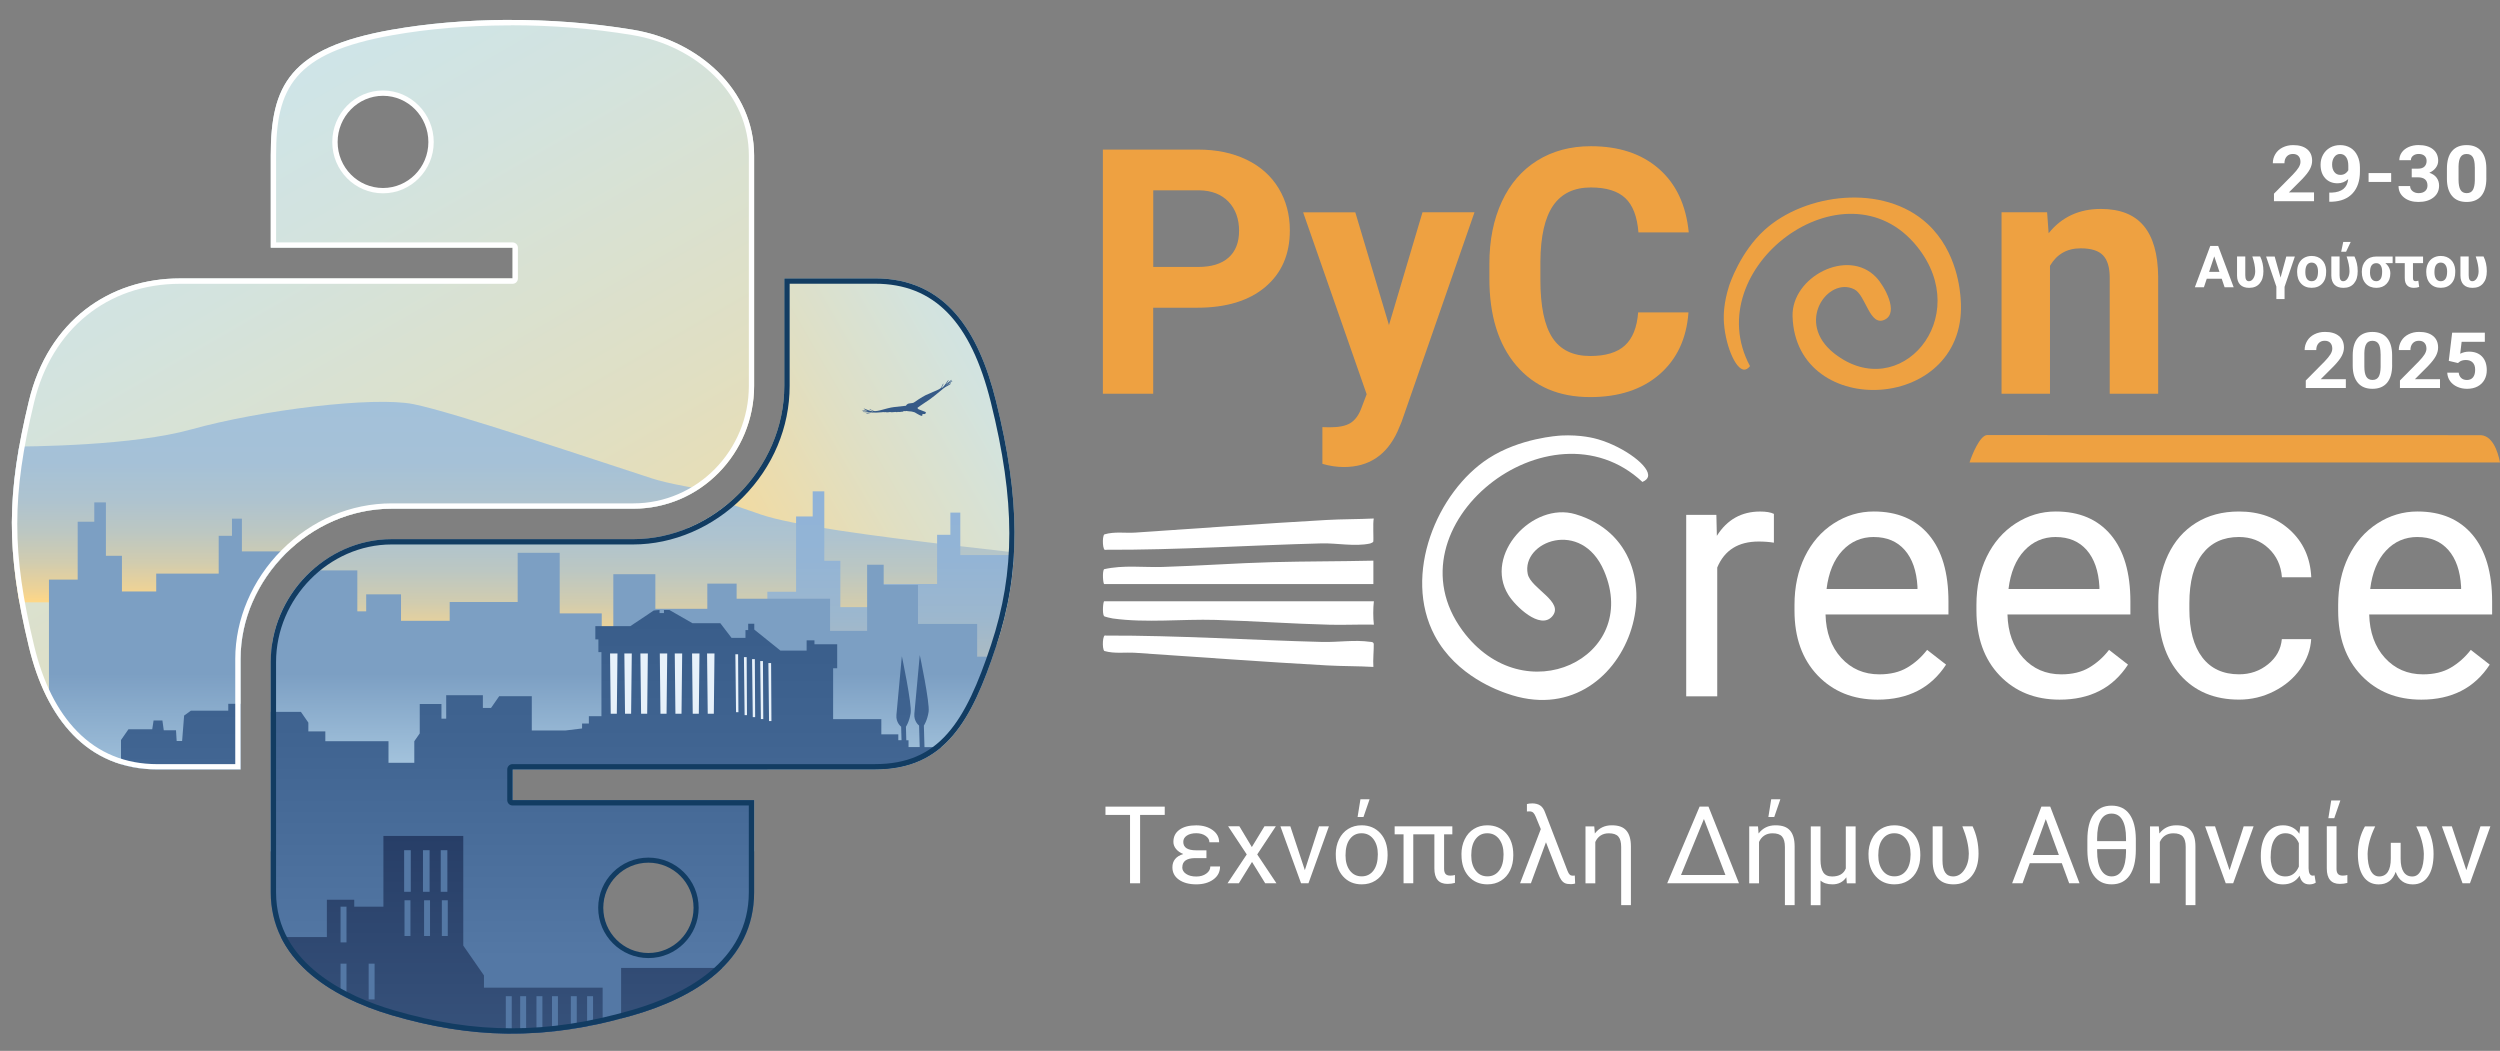 <?xml version="1.0" encoding="UTF-8"?>
<svg id="Layer_1" xmlns="http://www.w3.org/2000/svg" xmlns:xlink="http://www.w3.org/1999/xlink" version="1.1" viewBox="0 0 606.66 255">
  <rect x="0" y="0" width="606.66" height="255" fill="#808080" stroke="none"/>
  <!-- Generator: Adobe Illustrator 29.5.1, SVG Export Plug-In . SVG Version: 2.1.0 Build 141)  -->
  <defs>
    <style>
      .st0 {
        fill: none;
      }

      .st1 {
        fill: url(#linear-gradient3);
      }

      .st2 {
        fill: url(#linear-gradient8);
      }

      .st3 {
        fill: url(#linear-gradient4);
      }

      .st4 {
        fill: url(#linear-gradient);
      }

      .st5 {
        clip-path: url(#clippath-1);
      }

      .st6 {
        fill: #fff;
      }

      .st7 {
        fill: #eea141;
      }

      .st8 {
        fill: #365a87;
      }

      .st9 {
        fill: #e7f1fa;
      }

      .st10 {
        fill: #5478a5;
      }

      .st11 {
        fill: url(#linear-gradient1);
      }

      .st11, .st12, .st13, .st14, .st15, .st16 {
        fill-rule: evenodd;
      }

      .st12 {
        fill: url(#linear-gradient2);
      }

      .st13 {
        fill: url(#linear-gradient7);
      }

      .st14 {
        fill: url(#linear-gradient5);
      }

      .st15 {
        fill: url(#linear-gradient6);
      }

      .st16 {
        fill: url(#linear-gradient9);
      }

      .st17 {
        fill: #123c62;
      }

      .st18 {
        clip-path: url(#clippath);
      }
    </style>
    <clipPath id="clippath">
      <path class="st0" d="M123.08,4.83c-10.03.05-19.61.9-28.04,2.39-24.84,4.39-29.34,13.57-29.34,30.51v22.37h58.69v7.46H43.67c-17.06,0-31.99,10.25-36.66,29.75-5.39,22.35-5.63,36.3,0,59.65,4.17,17.37,14.13,29.75,31.19,29.75h20.18v-26.81c0-19.37,16.76-36.46,36.66-36.46h58.62c16.32,0,29.34-13.44,29.34-29.82v-55.88c0-15.91-13.42-27.85-29.34-30.51-10.08-1.68-20.54-2.44-30.58-2.39h0Z"/>
    </clipPath>
    <linearGradient id="linear-gradient" x1="187.07" y1="-28.34" x2="27.86" y2="-304.12" gradientTransform="translate(0 254)" gradientUnits="userSpaceOnUse">
      <stop offset="0" stop-color="#ffd786"/>
      <stop offset=".14" stop-color="#f3da9e"/>
      <stop offset=".4" stop-color="#e0dfc3"/>
      <stop offset=".63" stop-color="#d3e3de"/>
      <stop offset=".84" stop-color="#cbe5ef"/>
      <stop offset="1" stop-color="#c9e6f5"/>
    </linearGradient>
    <linearGradient id="linear-gradient1" x1="165.27" y1="-107.83" x2="165.27" y2="-156.48" gradientTransform="translate(0 254)" gradientUnits="userSpaceOnUse">
      <stop offset="0" stop-color="#ffd786"/>
      <stop offset=".07" stop-color="#ecd297"/>
      <stop offset=".2" stop-color="#d1ccaf"/>
      <stop offset=".35" stop-color="#bcc7c2"/>
      <stop offset=".51" stop-color="#aec3cf"/>
      <stop offset=".7" stop-color="#a5c1d7"/>
      <stop offset="1" stop-color="#a3c1da"/>
    </linearGradient>
    <linearGradient id="linear-gradient2" x1="123.4" y1="-39.83" x2="123.4" y2="-132.09" gradientTransform="translate(0 254)" gradientUnits="userSpaceOnUse">
      <stop offset="0" stop-color="#c9e6f5"/>
      <stop offset=".55" stop-color="#7c9fc3"/>
      <stop offset="1" stop-color="#7c9fc3"/>
    </linearGradient>
    <linearGradient id="linear-gradient3" x1="165.84" y1="39.51" x2="165.84" y2="-115.58" gradientTransform="translate(0 254)" gradientUnits="userSpaceOnUse">
      <stop offset="0" stop-color="#5478a5"/>
      <stop offset=".39" stop-color="#5478a5"/>
      <stop offset=".73" stop-color="#406491"/>
      <stop offset="1" stop-color="#365a87"/>
    </linearGradient>
    <clipPath id="clippath-1">
      <path class="st0" d="M190.32,67.56v26.06c0,20.2-17.13,37.21-36.66,37.21h-58.62c-16.06,0-29.34,13.74-29.34,29.82v55.88c0,15.91,13.83,25.26,29.34,29.82,18.58,5.46,36.39,6.45,58.62,0,14.78-4.28,29.34-12.89,29.34-29.82v-22.37h-58.62v-7.46h87.97c17.06,0,23.41-11.9,29.34-29.75,6.13-18.38,5.87-36.06,0-59.65-4.22-16.98-12.27-29.75-29.34-29.75h-22.03Z"/>
    </clipPath>
    <linearGradient id="linear-gradient4" x1="-517.45" y1="491.85" x2="-586.74" y2="371.82" gradientTransform="translate(648.06 648.85) rotate(90)" gradientUnits="userSpaceOnUse">
      <stop offset="0" stop-color="#ffd786"/>
      <stop offset=".14" stop-color="#f3da9e"/>
      <stop offset=".4" stop-color="#e0dfc3"/>
      <stop offset=".63" stop-color="#d3e3de"/>
      <stop offset=".84" stop-color="#cbe5ef"/>
      <stop offset="1" stop-color="#c9e6f5"/>
    </linearGradient>
    <linearGradient id="linear-gradient5" x1="191.72" y1="-97.66" x2="191.72" y2="-148.58" gradientTransform="translate(0 254)" gradientUnits="userSpaceOnUse">
      <stop offset="0" stop-color="#ffd786"/>
      <stop offset=".07" stop-color="#ecd297"/>
      <stop offset=".2" stop-color="#d1ccaf"/>
      <stop offset=".35" stop-color="#bcc7c2"/>
      <stop offset=".51" stop-color="#aec3cf"/>
      <stop offset=".7" stop-color="#a5c1d7"/>
      <stop offset="1" stop-color="#a3c1da"/>
    </linearGradient>
    <linearGradient id="linear-gradient6" x1="297.74" y1="-62.88" x2="297.74" y2="-134.77" gradientTransform="translate(0 254)" gradientUnits="userSpaceOnUse">
      <stop offset="0" stop-color="#ffd786"/>
      <stop offset=".11" stop-color="#e2cd9a"/>
      <stop offset=".26" stop-color="#c4c4b0"/>
      <stop offset=".42" stop-color="#adbcc2"/>
      <stop offset=".58" stop-color="#9cb7ce"/>
      <stop offset=".77" stop-color="#93b4d5"/>
      <stop offset="1" stop-color="#90b3d8"/>
    </linearGradient>
    <linearGradient id="linear-gradient7" x1="137.46" y1="-47.4" x2="137.46" y2="-125.67" gradientTransform="translate(0 254)" gradientUnits="userSpaceOnUse">
      <stop offset="0" stop-color="#c9e6f5"/>
      <stop offset=".55" stop-color="#7c9fc3"/>
      <stop offset="1" stop-color="#7c9fc3"/>
    </linearGradient>
    <linearGradient id="linear-gradient8" x1="165.5" y1="39.12" x2="165.5" y2="-115.97" gradientTransform="translate(0 254)" gradientUnits="userSpaceOnUse">
      <stop offset="0" stop-color="#5478a5"/>
      <stop offset=".39" stop-color="#5478a5"/>
      <stop offset=".73" stop-color="#406491"/>
      <stop offset="1" stop-color="#365a87"/>
    </linearGradient>
    <linearGradient id="linear-gradient9" x1="124.53" y1="44.82" x2="124.53" y2="-51.15" gradientTransform="translate(0 254)" gradientUnits="userSpaceOnUse">
      <stop offset="0" stop-color="#5478a5"/>
      <stop offset=".15" stop-color="#476793"/>
      <stop offset=".36" stop-color="#3a5780"/>
      <stop offset=".51" stop-color="#36517a"/>
      <stop offset="1" stop-color="#273e67"/>
    </linearGradient>
  </defs>
  <g>
    <g class="st18">
      <g>
        <g>
          <path class="st4" d="M8.44,210.44c-3.92,0-7.12-3.19-7.12-7.12V-19.08c0-3.93,3.2-7.12,7.12-7.12h203.07c3.93,0,7.12,3.19,7.12,7.12v222.4c0,3.93-3.19,7.12-7.12,7.12H8.44ZM92.94,22.6c-6.43,0-11.66,5.32-11.66,11.87s5.23,11.8,11.66,11.8,11.66-5.29,11.66-11.8-5.23-11.87-11.66-11.87Z"/>
          <path class="st6" d="M211.52-25.56c3.57,0,6.47,2.9,6.47,6.47v222.4c0,3.57-2.9,6.47-6.47,6.47H8.44c-3.57,0-6.47-2.9-6.47-6.47V-19.08c0-3.57,2.9-6.47,6.47-6.47h203.07M92.94,46.91c6.79,0,12.31-5.58,12.31-12.44s-5.52-12.51-12.31-12.51-12.31,5.61-12.31,12.51,5.52,12.44,12.31,12.44M211.52-26.85H8.44c-4.27,0-7.76,3.49-7.76,7.77v222.4c0,4.27,3.49,7.77,7.77,7.77h203.07c4.27,0,7.77-3.49,7.77-7.77V-19.08c0-4.28-3.5-7.77-7.77-7.77h0ZM92.94,45.62c-6.08,0-11.01-4.98-11.01-11.15s4.93-11.22,11.01-11.22,11.01,5.03,11.01,11.22-4.95,11.15-11.01,11.15h0Z"/>
        </g>
        <path class="st11" d="M158.16,116.08c-15.41-5.01-48.2-16.08-57.84-18.01s-36.84,1.39-54.02,6.16c-13.9,3.86-37.71,4.18-46.3,4.16v37.78h330.54c-11.08-.13-47.42-12.92-71.1-16.59-23.68-3.66-85.87-8.49-101.28-13.5h0Z"/>
        <polygon class="st12" points="234.93 177.21 234.93 158.48 223.06 158.48 223.06 149.11 208.7 149.11 208.7 137.94 200.39 137.94 200.39 132.18 196.36 132.18 196.36 151.09 187.37 151.09 187.37 141.91 164.7 141.91 164.7 137.58 157.59 137.58 157.59 144.79 144.97 144.79 144.97 134.88 134.78 134.88 134.78 153.74 131.96 153.74 131.96 146.1 121.76 146.1 121.76 128.76 111.57 128.76 111.57 142.84 95.06 142.84 95.06 148.21 83.26 148.21 83.26 140.65 74.8 140.65 74.8 145.51 72.66 145.51 72.66 133.8 58.7 133.8 58.7 125.87 56.29 125.87 56.29 130.02 53.07 130.02 53.07 139.2 37.91 139.2 37.91 143.53 29.59 143.53 29.59 134.88 25.7 134.88 25.7 121.91 22.88 121.91 22.88 126.6 18.85 126.6 18.85 140.65 11.88 140.65 11.88 214.17 234.93 214.17 234.93 177.21"/>
        <g>
          <path class="st1" d="M219.01,176.76s-1.32-.95-1.15-2.85c.16-1.9,1.32-14.25,1.32-14.25,0,0,2.47,11.64,2.14,13.78s-1.15,3.33-1.15,3.33l.09,3.28h.54v1.66h2.71l-.15-5.23s-1.32-.95-1.15-2.85c.16-1.9,1.32-14.25,1.32-14.25,0,0,2.47,11.64,2.14,13.78s-1.15,3.33-1.15,3.33l.15,5.23h9.24v1.42l6.1.48.25-.83s9.97.59,11.45.83,4.86,2.49,4.86,2.49l7.17.95,9.56,1.07.33,19.71s4.12,1.9,5.11,4.04,5.93,9.5,5.93,10.93,1.48,4.51,1.48,4.51l7.09,3.33,9.07,57.72H29.36v-108.79l1.81-2.61h5.77l.33-2.14h2.14l.33,2.38h2.97l.16,2.61h1.32l.49-6.18,1.65-1.19h9.06v-1.66h6.59v2.38h11.37l1.81,2.61v2.14h4.12v2.38h15.33v5.23h6.26v-5.23l1.32-1.9v-7.13h5.27v3.56h1.15v-5.7h8.9v3.09h1.98l1.98-2.85h7.91v8.31h8.24l3.96-.48v-1.19h1.65v-1.78h3.05v-15.56h-.74v-3.09h-.74v-3.21h8.49l5.69-3.8,1.4-.12v.74h1.07v-.74h1.32l5.6,3.21h6.76l2.72,3.56h3.38v-1.9h.66v-1.54h1.48v1.42l6.35,5.11h6.35v-2.49h1.9v.95h5.52v5.82h-.99v12.35h11.7v3.68h4.12v1.43h.78l-.09-3.28h0Z"/>
          <path class="st9" d="M186.78,161.29h.66l.08,14.07h-.58l-.16-14.07h0ZM171.89,158.98h1.81l-.16,14.61h-1.48l-.16-14.61h0ZM168.25,158.98h1.81l-.16,14.61h-1.48l-.16-14.61h0ZM164.05,158.98h1.81l-.16,14.61h-1.48l-.16-14.61h0ZM160.42,158.98h1.81l-.16,14.61h-1.48l-.16-14.61h0ZM155.72,158.98h1.81l-.16,14.61h-1.48l-.17-14.61ZM151.83,158.98h1.81l-.16,14.61h-1.48l-.16-14.61h0ZM148.35,158.98h1.81l-.16,14.61h-1.48l-.16-14.61h0ZM178.77,159.15h.66l.08,14.07h-.58l-.16-14.07ZM180.85,159.87h.66l.08,14.07h-.58l-.16-14.07ZM182.83,160.34h.66l.08,14.07h-.58l-.17-14.07h0ZM184.8,160.82h.66l.08,14.07h-.58l-.16-14.07h0Z"/>
        </g>
        <path class="st6" d="M123.95,6.13c10.09,0,20.02.8,29.5,2.38,7.71,1.28,14.79,4.81,19.95,9.93,5.44,5.4,8.32,12.08,8.32,19.3v55.88c0,15.73-12.58,28.53-28.05,28.53h-58.62c-9.93,0-19.41,4.03-26.71,11.35-7.15,7.16-11.25,16.79-11.25,26.41v25.52h-18.88c-7.77,0-14.33-2.68-19.5-7.97-4.79-4.9-8.3-11.89-10.43-20.79-5.45-22.62-5.45-36.42,0-59.04,4.25-17.74,17.82-28.76,35.4-28.76h80.71c.71,0,1.29-.58,1.29-1.29v-7.46c0-.71-.58-1.29-1.29-1.29h-57.39v-21.07c0-16.42,4.23-24.98,28.28-29.23,8.52-1.51,18.15-2.33,27.83-2.37h.86M123.95,4.83h-.87c-10.03.05-19.61.9-28.04,2.39-24.84,4.39-29.34,13.57-29.34,30.51v22.37h58.69v7.46H43.67c-17.06,0-31.99,10.25-36.66,29.75-5.39,22.35-5.63,36.3,0,59.65,4.17,17.37,14.13,29.75,31.19,29.75h20.18v-26.81c0-19.37,16.76-36.46,36.66-36.46h58.62c16.32,0,29.34-13.44,29.34-29.82v-55.88c0-15.91-13.42-27.85-29.34-30.51-9.79-1.63-19.94-2.4-29.71-2.4h0Z"/>
      </g>
    </g>
    <g class="st5">
      <g>
        <rect class="st3" x="166.76" y="41.08" width="95.16" height="113.52" rx="6.75" ry="6.75"/>
        <path class="st14" d="M184.61,124.84c-15.41-5.25-48.2-16.82-57.84-18.84-9.65-2.02-36.84,1.45-54.02,6.45-13.9,4.04-37.71,4.37-46.3,4.35v39.54h330.54c-11.08-.14-47.42-13.53-71.1-17.36s-85.87-8.89-101.28-14.13h0Z"/>
        <polygon class="st15" points="409.26 191.11 409.26 166.77 397.39 166.77 397.39 154.59 383.03 154.59 383.03 140.07 374.72 140.07 374.72 132.58 370.69 132.58 370.69 157.17 361.7 157.17 361.7 145.23 339.03 145.23 339.03 139.61 331.91 139.61 331.91 148.97 319.3 148.97 319.3 136.09 309.11 136.09 309.11 160.61 306.29 160.61 306.29 150.68 296.09 150.68 296.09 128.13 285.89 128.13 285.89 146.43 269.39 146.43 269.39 153.42 257.58 153.42 257.58 143.59 249.13 143.59 249.13 149.91 246.99 149.91 246.99 134.69 233.03 134.69 233.03 124.39 230.62 124.39 230.62 129.77 227.4 129.77 227.4 141.71 212.24 141.71 212.24 147.33 203.92 147.33 203.92 136.09 200.03 136.09 200.03 119.23 197.21 119.23 197.21 125.32 193.18 125.32 193.18 143.59 186.21 143.59 186.21 191.12 409.26 191.12 409.26 191.11"/>
        <polygon class="st13" points="248.99 175.24 248.99 159.35 237.12 159.35 237.12 151.4 222.76 151.4 222.76 141.93 214.44 141.93 214.44 137.04 210.42 137.04 210.42 153.09 201.43 153.09 201.43 145.29 178.75 145.29 178.75 141.62 171.64 141.62 171.64 147.74 159.03 147.74 159.03 139.33 148.83 139.33 148.83 155.33 146.02 155.33 146.02 148.85 135.82 148.85 135.82 134.14 125.62 134.14 125.62 146.08 109.12 146.08 109.12 150.64 97.31 150.64 97.31 144.22 88.86 144.22 88.86 148.35 86.71 148.35 86.71 138.41 72.76 138.41 72.76 131.69 70.34 131.69 70.34 135.21 67.12 135.21 67.12 143 51.96 143 51.96 146.67 43.64 146.67 43.64 139.33 39.75 139.33 39.75 128.33 36.94 128.33 36.94 132.3 32.91 132.3 32.91 144.22 25.93 144.22 25.93 206.6 248.99 206.6 248.99 175.24"/>
        <path class="st2" d="M292.91,230.23l-7.09-3.33s-1.48-3.09-1.48-4.51-4.94-8.79-5.93-10.93-5.11-4.04-5.11-4.04l-.33-19.71-9.56-1.07-7.17-.95s-3.38-2.26-4.86-2.49c-1.48-.24-11.45-.83-11.45-.83l-.25.83-6.1-.48v-1.42h-9.24l-.15-5.23s.82-1.19,1.15-3.33c.33-2.14-2.14-13.78-2.14-13.78,0,0-1.15,12.35-1.32,14.25-.16,1.9,1.15,2.85,1.15,2.85l.15,5.23h-2.71v-1.66h-.54l-.09-3.28s.82-1.19,1.15-3.33c.33-2.14-2.14-13.78-2.14-13.78,0,0-1.15,12.35-1.32,14.25-.16,1.9,1.15,2.85,1.15,2.85l.09,3.28h-.78v-1.43h-4.12v-3.68h-11.7v-12.35h.99v-5.82h-5.52v-.95h-1.9v2.49h-6.35l-6.35-5.11v-1.42h-1.48v1.54h-.66v1.9h-3.38l-2.72-3.56h-6.76l-5.6-3.21h-1.32v.74h-1.07v-.74l-1.4.12-5.69,3.8h-8.49v3.21h.74v3.09h.74v15.56h-3.05v1.78h-1.65v1.19l-3.96.48h-8.24v-8.31h-7.91l-1.98,2.85h-1.98v-3.09h-8.9v5.7h-1.15v-3.56h-5.27v7.13l-1.32,1.9v5.23h-6.26v-5.23h-15.33v-2.38h-4.12v-2.14l-1.81-2.61h-11.37v-2.38h-6.59v1.66h-9.06l-1.65,1.19-.49,6.18h-1.32l-.16-2.61h-2.97l-.33-2.38h-2.14l-.33,2.14h-5.77l-1.81,2.61v108.79h272.94l-9.07-57.72h.01ZM157.35,231.45c-6.08,0-11.01-4.98-11.01-11.15s4.93-11.22,11.01-11.22,11.01,5.03,11.01,11.22-4.95,11.15-11.01,11.15Z"/>
        <path class="st9" d="M186.46,160.9h.66l.08,14.07h-.58l-.16-14.07ZM171.57,158.58h1.81l-.16,14.61h-1.48l-.16-14.61h0ZM167.93,158.58h1.81l-.16,14.61h-1.48l-.16-14.61h0ZM163.73,158.58h1.81l-.16,14.61h-1.48l-.16-14.61h0ZM160.1,158.58h1.81l-.16,14.61h-1.48l-.16-14.61h0ZM155.4,158.58h1.81l-.16,14.61h-1.48l-.17-14.61ZM151.5,158.58h1.81l-.16,14.61h-1.48l-.16-14.61h0ZM148.03,158.58h1.81l-.16,14.61h-1.48l-.16-14.61h0ZM178.45,158.76h.66l.08,14.07h-.58l-.16-14.07h0ZM180.53,159.47h.66l.08,14.07h-.58l-.16-14.07ZM182.51,159.95h.66l.08,14.07h-.58l-.17-14.07h0ZM184.48,160.42h.66l.08,14.07h-.58l-.16-14.07h0Z"/>
        <g>
          <polygon class="st16" points="7.2 298.82 7.2 217.57 12.4 217.57 12.94 210.33 14.73 210.33 14.73 206.71 21.55 206.71 21.55 217.83 32.31 217.83 32.31 227.39 79.32 227.39 79.32 218.34 85.96 218.34 85.96 220.02 93.04 220.02 93.04 202.85 112.42 202.85 112.42 229.46 117.44 236.7 117.44 239.67 146.24 239.67 146.24 247.55 150.72 247.55 150.72 234.89 184.99 234.89 184.99 243.42 195.4 243.42 195.4 236.96 197.55 233.85 219.8 233.85 219.8 240.57 224.82 240.57 224.82 237.47 230.38 237.47 241.86 237.47 241.86 298.82 7.2 298.82"/>
          <path class="st10" d="M82.64,220.02h1.44v8.66h-1.44v-8.66ZM17.33,207.62h1.44v11.37h-1.44v-11.37ZM17.33,221.19h1.44v11.37h-1.44v-11.37h0ZM22.27,221.19h1.44v11.37h-1.44v-11.37h0ZM27.2,221.19h1.44v11.37h-1.44v-11.37h0ZM67.93,233.85h1.44v8.66h-1.44v-8.66ZM61.29,233.85h1.44v8.66h-1.44v-8.66ZM54.2,233.85h1.44v8.66h-1.44v-8.66ZM98.07,206.32h1.61v10.08h-1.61v-10.08ZM102.64,206.32h1.61v10.08h-1.61v-10.08ZM106.95,206.32h1.61v10.08h-1.61v-10.08ZM98.16,218.47h1.44v8.66h-1.44v-8.66ZM102.91,218.47h1.44v8.66h-1.44v-8.66ZM107.22,218.47h1.44v8.66h-1.44v-8.66ZM122.74,241.74h1.44v8.66h-1.44v-8.66ZM126.23,241.74h1.44v8.66h-1.44v-8.66ZM130.18,241.74h1.44v8.66h-1.44v-8.66ZM133.95,241.74h1.44v8.66h-1.44v-8.66ZM138.52,241.74h1.44v8.66h-1.44v-8.66ZM142.47,241.74h1.44v8.66h-1.44v-8.66ZM200.96,237.34h1.44v8.66h-1.44v-8.66ZM204.46,237.34h1.44v8.66h-1.44v-8.66ZM207.96,237.34h1.44v8.66h-1.44v-8.66ZM211.45,237.34h1.44v8.66h-1.44v-8.66ZM214.95,237.34h1.44v8.66h-1.44v-8.66ZM217.64,237.34h1.44v8.66h-1.44v-8.66ZM82.64,233.85h1.44v8.66h-1.44v-8.66ZM89.46,233.85h1.44v8.66h-1.44v-8.66Z"/>
        </g>
        <path class="st8" d="M223.8,100.45c.11.1.1.56-.29.44-.39-.12-1.55-.83-1.55-.83,0,0-.86-.27-1.15-.23-.15.02-.87-.11-.87-.11,0,0-.28.14-.6,0-.26.28-.48.19-.48.19,0,0-.69.13-.97.04-.21.14-.63.01-.63.01,0,0-.47.09-.58.05-.2.09-.69-.03-.69-.03,0,0-.88.16-1.02.03-.17.05-.65-.01-.65-.01,0,0-.57.08-.79.07-.22,0-.57.04-.82.05-.24.02-.53,0-.68-.02-.15-.03-.24.02-.49.06-.26.04-1.65.36-1.31.15s1.96-.23,1.26-.33c-.72.05-1.11.08-1.48.05s-.88-.06-.59-.14c.29-.08,1.6.13,1.1,0-.5-.12-1.67-.39-1.31-.39s1.66.35,1.22.17-1.09-.6-.75-.52.72.32,1.23.47c.52.14,1.22.33.9.15-.35-.14-1.01-.58-.79-.54.21.04.75.57,1.42.53s1.33-.24,1.67-.33c.34-.09,2.01-.57,2.8-.64l2.94-.33s.2-.49.8-.56c.61-.08.98-.1,1.16-.25.18-.15,1.88-1.29,2.8-1.75.92-.45,2.87-1.2,3.29-1.46.2-.13.29-.17.37-.25s.13-.18.26-.44l.34-.67s.1.06,0,.26c-.09.2-.42.85-.42.85,0,0,.43-.15,1-1.02.56-.87.72-1.04.74-.93.02.1-.67,1.14-.67,1.14,0,0,1.47-1.47,1.46-1.15-.45.41-.72.71-.72.71,0,0,.83-.63.86-.46-.33.31-1.85,1.27-1.85,1.27,0,0,1.48-.88,1.48-.68s-1.32.78-1.7,1.1c-.38.32-1.27,1.04-2.22,1.82-.96.77-1.43,1.09-2.31,1.66-.89.56-1.89,1.32-1.89,1.32,0,0,.08.27.31.36.22.09,1.14.46,1.42.55.29.08.37.24.31.31s-.08.28-.35.29-.53-.03-.53-.03h0Z"/>
        <path class="st17" d="M212.35,68.85c14.29,0,23.22,9.14,28.09,28.77,5.97,24,5.98,41.07.03,58.93-6.22,18.72-12.54,28.87-28.12,28.87h-87.97c-.71,0-1.29.58-1.29,1.29v7.46c0,.71.58,1.29,1.29,1.29h57.33v21.07c0,16.82-15.45,24.83-28.41,28.58-10.26,2.98-19.79,4.42-29.13,4.42s-18.5-1.41-28.76-4.42c-10.61-3.12-28.42-10.99-28.42-28.58v-55.88c0-15.46,12.85-28.53,28.05-28.53h58.62c9.69,0,19.38-4.16,26.58-11.41,7.34-7.4,11.38-17.02,11.38-27.09v-24.77h20.73M212.35,67.56h-22.03v26.06c0,20.2-17.13,37.21-36.66,37.21h-58.62c-16.06,0-29.34,13.74-29.34,29.82v55.88c0,15.91,13.83,25.26,29.34,29.82,9.67,2.84,19.14,4.47,29.13,4.47,9.2,0,18.84-1.38,29.5-4.47,14.78-4.28,29.34-12.89,29.34-29.82v-22.37h-58.62v-7.46h87.97c17.06,0,23.41-11.9,29.34-29.75,6.13-18.38,5.87-36.06,0-59.65-4.22-16.98-12.27-29.75-29.34-29.75h-.01Z"/>
        <path class="st17" d="M157.35,209.34c6.04,0,10.96,4.92,10.96,10.96s-4.92,10.96-10.96,10.96-10.96-4.92-10.96-10.96,4.92-10.96,10.96-10.96M157.35,208.11c-6.73,0-12.19,5.46-12.19,12.19s5.46,12.19,12.19,12.19,12.19-5.46,12.19-12.19-5.46-12.19-12.19-12.19h0Z"/>
      </g>
    </g>
  </g>
  <g>
    <g>
      <path class="st7" d="M279.84,74.67v20.88h-12.21v-59.25h23.11c4.45,0,8.36.81,11.74,2.44,3.38,1.63,5.97,3.94,7.79,6.94s2.73,6.41,2.73,10.23c0,5.81-1.99,10.38-5.96,13.73s-9.48,5.03-16.5,5.03c0,0-10.7,0-10.7,0ZM279.84,64.78h10.91c3.23,0,5.69-.76,7.39-2.28s2.54-3.69,2.54-6.51-.85-5.25-2.56-7.04-4.07-2.71-7.08-2.77h-11.19v18.6h-.01Z"/>
      <path class="st7" d="M337.05,78.9l8.14-27.39h12.62l-17.7,50.87-.98,2.32c-2.63,5.75-6.97,8.63-13.02,8.63-1.71,0-3.45-.26-5.21-.77v-8.91l1.79.04c2.22,0,3.89-.34,4.99-1.02,1.1-.68,1.96-1.8,2.58-3.38l1.38-3.62-15.42-44.15h12.66l8.18,27.39h0Z"/>
      <path class="st7" d="M409.73,75.81c-.46,6.38-2.82,11.39-7.06,15.06-4.25,3.66-9.84,5.49-16.79,5.49-7.6,0-13.57-2.56-17.93-7.67-4.35-5.11-6.53-12.13-6.53-21.06v-3.62c0-5.7,1-10.72,3.01-15.06s4.88-7.67,8.61-9.99c3.73-2.32,8.06-3.48,13-3.48,6.84,0,12.34,1.83,16.52,5.49s6.59,8.8,7.24,15.42h-12.21c-.3-3.83-1.36-6.6-3.19-8.32-1.83-1.72-4.62-2.58-8.36-2.58-4.07,0-7.11,1.46-9.13,4.37-2.02,2.92-3.06,7.44-3.11,13.57v4.48c0,6.4.97,11.08,2.91,14.04s5,4.44,9.18,4.44c3.77,0,6.58-.86,8.44-2.58,1.86-1.72,2.92-4.39,3.19-8,0,0,12.21,0,12.21,0Z"/>
    </g>
    <g>
      <path class="st6" d="M430.46,131.69c-1.14-.19-2.38-.28-3.7-.28-4.94,0-8.29,2.1-10.05,6.31v31.25h-7.53v-44.03h7.32l.12,5.09c2.47-3.93,5.97-5.9,10.5-5.9,1.46,0,2.58.19,3.34.57v7h0Z"/>
      <path class="st6" d="M455.65,169.78c-5.97,0-10.82-1.96-14.57-5.88-3.74-3.92-5.62-9.16-5.62-15.73v-1.38c0-4.37.83-8.27,2.5-11.7s4-6.12,7-8.06,6.25-2.91,9.75-2.91c5.72,0,10.17,1.89,13.35,5.66,3.17,3.77,4.76,9.17,4.76,16.2v3.13h-29.83c.11,4.34,1.38,7.85,3.8,10.52,2.43,2.67,5.51,4.01,9.26,4.01,2.66,0,4.91-.54,6.75-1.63,1.84-1.08,3.46-2.52,4.84-4.31l4.6,3.58c-3.69,5.67-9.22,8.5-16.6,8.5h0ZM454.72,130.31c-3.04,0-5.59,1.11-7.65,3.32s-3.34,5.31-3.83,9.3h22.06v-.57c-.22-3.83-1.25-6.79-3.09-8.89-1.85-2.1-4.34-3.15-7.49-3.15h0Z"/>
      <path class="st6" d="M499.8,169.78c-5.97,0-10.82-1.96-14.57-5.88-3.74-3.92-5.62-9.16-5.62-15.73v-1.38c0-4.37.83-8.27,2.5-11.7s4-6.12,7-8.06,6.25-2.91,9.75-2.91c5.72,0,10.17,1.89,13.35,5.66,3.17,3.77,4.76,9.17,4.76,16.2v3.13h-29.83c.11,4.34,1.38,7.85,3.8,10.52,2.43,2.67,5.51,4.01,9.26,4.01,2.66,0,4.91-.54,6.75-1.63,1.84-1.08,3.46-2.52,4.84-4.31l4.6,3.58c-3.69,5.67-9.22,8.5-16.6,8.5h.01ZM498.87,130.31c-3.04,0-5.59,1.11-7.65,3.32s-3.34,5.31-3.83,9.3h22.06v-.57c-.22-3.83-1.25-6.79-3.09-8.89-1.85-2.1-4.34-3.15-7.49-3.15h0Z"/>
      <path class="st6" d="M543.34,163.63c2.69,0,5.03-.81,7.04-2.44,2.01-1.63,3.12-3.66,3.34-6.1h7.12c-.14,2.52-1,4.92-2.6,7.2s-3.74,4.1-6.41,5.45c-2.67,1.36-5.5,2.03-8.48,2.03-6,0-10.76-2-14.3-6s-5.31-9.47-5.31-16.42v-1.26c0-4.29.79-8.1,2.36-11.43s3.83-5.93,6.78-7.77c2.94-1.84,6.42-2.77,10.44-2.77,4.94,0,9.04,1.48,12.31,4.44s5.01,6.8,5.23,11.52h-7.12c-.22-2.85-1.3-5.19-3.24-7.02s-4.33-2.75-7.18-2.75c-3.82,0-6.79,1.38-8.89,4.13-2.1,2.75-3.15,6.73-3.15,11.94v1.42c0,5.07,1.04,8.98,3.13,11.72s5.07,4.11,8.95,4.11h-.02Z"/>
      <path class="st6" d="M587.58,169.78c-5.97,0-10.82-1.96-14.57-5.88-3.74-3.92-5.62-9.16-5.62-15.73v-1.38c0-4.37.83-8.27,2.5-11.7s4-6.12,7-8.06,6.25-2.91,9.75-2.91c5.72,0,10.17,1.89,13.35,5.66,3.17,3.77,4.76,9.17,4.76,16.2v3.13h-29.83c.11,4.34,1.38,7.85,3.8,10.52,2.43,2.67,5.51,4.01,9.26,4.01,2.66,0,4.91-.54,6.75-1.63,1.84-1.08,3.46-2.52,4.84-4.31l4.6,3.58c-3.69,5.67-9.22,8.5-16.6,8.5h.01ZM586.64,130.31c-3.04,0-5.59,1.11-7.65,3.32s-3.34,5.31-3.83,9.3h22.06v-.57c-.22-3.83-1.25-6.79-3.09-8.89-1.85-2.1-4.34-3.15-7.49-3.15h0Z"/>
    </g>
    <path class="st6" d="M333.27,161.82c-.13-1.59.13-4.2.09-5.51-.02-.58-.7-.54-.88-.56-3.78-.54-7.77.12-11.58.03-17.51-.45-35.04-1.6-52.59-1.55-.76-.49-.92,3.2-.33,3.74,2.51.72,5.02.27,7.53.44,15.49,1.04,31,2.2,46.49,3.06,3.75.21,7.51.15,11.27.37v-.02Z"/>
    <path class="st6" d="M333.39,145.9h-65.43c-.27,0-.52,2.9-.06,3.6.1.16,1.81.54,2.13.58,8.16,1.13,16.75.11,24.96.35,9.24.27,18.51.94,27.74,1.17,3.55.09,7.11-.1,10.66-.02-.2-1.69-.2-3.97,0-5.68h0Z"/>
    <path class="st6" d="M333.27,136.05c-8.14.19-16.27.15-24.41.36-8.91.24-17.86.9-26.77,1.17-4.73.14-9.47-.52-14.19.55-.46.7-.21,3.6.06,3.6h65.31v-5.68h0Z"/>
    <path class="st6" d="M333.39,125.82c-3.83.19-7.67.14-11.51.36-15.44.87-30.92,2.03-46.37,3.06-2.51.17-5.02-.31-7.53.44-.58.53-.42,4.22.33,3.73,17.46.07,34.91-1.1,52.34-1.55,3.82-.1,8.07.83,11.82.03.14-.03.74-.3.77-.43.13-.49-.14-4.64.13-5.64h.02Z"/>
    <path class="st7" d="M418.29,77.37c.16,5.88,2.78,12.4,5.02,12.33.36-.01.82-.19,1.35-.86-12.76-23.8,23.17-50.63,40.55-29.01,13.92,17.31-4.21,38.34-20.06,25.97-9.69-7.56-1.53-18.77,4.81-15.6,2.84,1.42,3.74,9.22,7.44,7.35,3.45-1.74-.12-8.16-2.09-10.23-6.9-7.29-20.61-.12-20.32,9.45.75,25.56,43.15,23.34,40.78-4.43-.12-1.44-.72-11.24-7.99-17.98-10.8-10.01-29.84-7.38-39.54,1.4-5.95,5.38-8.53,13.21-8.67,13.66-1.33,4.18-1.29,7.19-1.27,7.95h0Z"/>
    <path class="st6" d="M378.72,105.7c-.54.03-9.88.58-17.52,5.54-12.47,8.09-20.9,28.23-13.05,43,5.28,9.95,15.87,13.45,17.41,14.01,29.8,10.7,44.58-35.2,16.74-43.47-10.43-3.1-22.28,9.86-16.29,19.56,1.7,2.76,7.7,8.55,10.62,5.27,3.13-3.53-5.16-6.78-5.9-10.31-1.64-7.88,13.05-13.57,18.52-.74,8.96,21.01-19.4,34.78-34.35,14.46-18.67-25.38,21.24-57,43.65-36.07.89-.38,1.23-.84,1.34-1.23.73-2.44-5.67-7.22-12.07-9.11-.83-.24-4.12-1.17-9.1-.92h0Z"/>
    <path class="st7" d="M606.66,112.23c-.52-2.71-1.88-6.85-5.11-6.63l-119.43-.02c-1.7.21-3.53,4.63-4.19,6.65h128.73Z"/>
    <path class="st7" d="M496.76,51.51l.37,5.09c3.15-3.93,7.37-5.9,12.66-5.9,4.67,0,8.14,1.37,10.42,4.11s3.44,6.84,3.5,12.29v28.44h-11.76v-28.16c0-2.5-.54-4.31-1.63-5.43-1.08-1.13-2.89-1.69-5.41-1.69-3.31,0-5.79,1.41-7.45,4.23v31.05h-11.76v-44.03h11.07,0Z"/>
  </g>
  <g>
    <path class="st6" d="M282.64,197.75h-5.98v16.59h-2.44v-16.59h-5.96v-2.01h14.38v2.01Z"/>
    <path class="st6" d="M286.89,210.46c0,.66.31,1.19.94,1.61s1.44.63,2.45.63,1.77-.23,2.43-.7.99-1.05.99-1.74h2.36c0,1.32-.54,2.37-1.63,3.16-1.09.79-2.47,1.18-4.16,1.18s-3.13-.38-4.19-1.13-1.58-1.76-1.58-3.01c0-1.58.87-2.66,2.62-3.22-.75-.31-1.33-.72-1.75-1.24s-.63-1.09-.63-1.71c0-1.26.49-2.24,1.48-2.95.98-.71,2.33-1.06,4.06-1.06,1.58,0,2.91.38,3.97,1.14s1.59,1.75,1.59,2.96h-2.36c0-.6-.3-1.11-.91-1.54-.61-.43-1.37-.65-2.28-.65s-1.72.19-2.29.58c-.58.39-.86.9-.86,1.53,0,1.36,1.04,2.04,3.12,2.04h2.5v1.89h-2.86c-1.99.05-2.99.79-2.99,2.22h-.02Z"/>
    <path class="st6" d="M303.77,205.56l3.07-5.05h2.76l-4.52,6.83,4.66,6.99h-2.73l-3.19-5.17-3.19,5.17h-2.75l4.66-6.99-4.52-6.83h2.73l3.03,5.05h-.01Z"/>
    <path class="st6" d="M316.65,211.13l3.42-10.61h2.41l-4.96,13.82h-1.8l-5.01-13.82h2.41l3.51,10.61h.02,0Z"/>
    <path class="st6" d="M324.14,207.3c0-1.35.27-2.57.8-3.65s1.27-1.92,2.22-2.5c.95-.59,2.03-.88,3.25-.88,1.88,0,3.4.65,4.57,1.95s1.74,3.04,1.74,5.2v.17c0,1.35-.26,2.55-.77,3.62-.51,1.07-1.25,1.9-2.21,2.5s-2.06.89-3.3.89c-1.87,0-3.39-.65-4.55-1.95-1.16-1.3-1.74-3.03-1.74-5.17v-.17h-.01ZM326.51,207.58c0,1.53.36,2.76,1.07,3.69s1.66,1.39,2.85,1.39,2.15-.47,2.86-1.41,1.06-2.26,1.06-3.95c0-1.52-.36-2.74-1.08-3.69-.72-.94-1.68-1.41-2.87-1.41s-2.11.46-2.82,1.39c-.72.93-1.07,2.26-1.07,3.99ZM330.13,193.95h2.22l-1.48,4.3h-1.43l.69-4.3Z"/>
    <path class="st6" d="M352.42,202.47h-1.99v8.36c0,.55.12.96.34,1.23.23.28.62.42,1.18.42.41,0,.78-.05,1.11-.15v1.92c-.58.16-1.19.24-1.81.24-2.12,0-3.18-1.25-3.18-3.76v-8.26h-5.12v11.87h-2.36v-11.87h-2.16v-1.95h14v1.95h-.01Z"/>
    <path class="st6" d="M354.64,207.3c0-1.35.27-2.57.8-3.65s1.27-1.92,2.22-2.5c.95-.59,2.03-.88,3.25-.88,1.88,0,3.4.65,4.57,1.95s1.74,3.04,1.74,5.2v.17c0,1.35-.26,2.55-.77,3.62-.51,1.07-1.25,1.9-2.21,2.5s-2.06.89-3.3.89c-1.87,0-3.39-.65-4.55-1.95-1.16-1.3-1.74-3.03-1.74-5.17v-.17h-.01ZM357.02,207.58c0,1.53.36,2.76,1.07,3.69s1.66,1.39,2.85,1.39,2.15-.47,2.86-1.41,1.06-2.26,1.06-3.95c0-1.52-.36-2.74-1.08-3.69-.72-.94-1.68-1.41-2.87-1.41s-2.11.46-2.82,1.39c-.72.93-1.07,2.26-1.07,3.99Z"/>
    <path class="st6" d="M371.73,194.95c.83,0,1.51.17,2.02.51.51.34.91.92,1.19,1.72l5.45,14.17c.17.43.35.73.54.9s.44.25.73.25l.49-.04.08,1.94c-.31.1-.64.15-1,.15-.66,0-1.15-.08-1.48-.24-.33-.16-.63-.42-.89-.79s-.52-.89-.77-1.57l-2.94-7.57-3.65,9.95h-2.63l5.03-13.14-1.23-3c-.2-.48-.41-.81-.63-1.01-.23-.2-.53-.29-.91-.29l-.6.03v-1.81c.34-.1.75-.15,1.2-.15h0Z"/>
    <path class="st6" d="M386.87,200.52l.14,1.74c1.02-1.33,2.38-1.99,4.09-1.99s2.8.42,3.54,1.26c.74.84,1.12,2.13,1.12,3.86v14.25h-2.36v-14.11c0-1.16-.23-2-.69-2.53s-1.23-.79-2.32-.79c-.78,0-1.45.19-2.01.56-.55.37-.97.89-1.26,1.55v10.03h-2.38v-13.82h2.13Z"/>
    <path class="st6" d="M412.42,195.74h2.17l7.4,18.6h-17.42l7.86-18.6h0ZM407.92,212.33h10.78l-5.22-13.59-5.56,13.59Z"/>
    <path class="st6" d="M426.6,200.52l.14,1.74c1.02-1.33,2.38-1.99,4.09-1.99s2.8.42,3.54,1.26c.74.84,1.12,2.13,1.12,3.86v14.25h-2.36v-14.11c0-1.16-.23-2-.69-2.53s-1.23-.79-2.32-.79c-.78,0-1.45.19-2.01.56-.55.37-.97.89-1.26,1.55v10.03h-2.38v-13.82h2.13ZM429.81,193.95h2.22l-1.48,4.3h-1.43l.69-4.3Z"/>
    <path class="st6" d="M441.77,200.52v8.09c0,1.39.23,2.41.67,3.08.44.66,1.15,1,2.14,1,1.7,0,2.81-.65,3.33-1.94v-10.22h2.38v13.82h-2.13l-.12-1.47c-.79,1.15-1.91,1.72-3.36,1.72-1.25,0-2.22-.31-2.91-.93v5.99h-2.36v-19.13h2.36,0Z"/>
    <path class="st6" d="M453.41,207.3c0-1.35.27-2.57.8-3.65s1.27-1.92,2.22-2.5c.95-.59,2.03-.88,3.25-.88,1.88,0,3.4.65,4.57,1.95s1.74,3.04,1.74,5.2v.17c0,1.35-.26,2.55-.77,3.62-.51,1.07-1.25,1.9-2.21,2.5s-2.06.89-3.3.89c-1.87,0-3.39-.65-4.55-1.95-1.16-1.3-1.74-3.03-1.74-5.17v-.17h-.01ZM455.79,207.58c0,1.53.36,2.76,1.07,3.69s1.66,1.39,2.85,1.39,2.15-.47,2.86-1.41,1.06-2.26,1.06-3.95c0-1.52-.36-2.74-1.08-3.69-.72-.94-1.68-1.41-2.87-1.41s-2.11.46-2.82,1.39c-.72.93-1.07,2.26-1.07,3.99Z"/>
    <path class="st6" d="M471.37,200.52v8.26c0,2.6.86,3.9,2.57,3.9,1.1,0,2.01-.53,2.73-1.6.72-1.06,1.09-2.37,1.09-3.92-.04-1.97-.57-4.18-1.57-6.64h2.49c.96,2.05,1.44,4.27,1.44,6.64,0,2.24-.55,4.04-1.64,5.4-1.09,1.36-2.57,2.04-4.43,2.04-1.65,0-2.9-.48-3.76-1.43-.85-.95-1.29-2.35-1.3-4.18v-8.47h2.38Z"/>
    <path class="st6" d="M500.34,209.47h-7.79l-1.75,4.87h-2.53l7.1-18.6h2.15l7.11,18.6h-2.52l-1.78-4.87h.01ZM493.29,207.47h6.32l-3.17-8.7-3.16,8.7h.01Z"/>
    <path class="st6" d="M518.29,206.16c0,2.73-.5,4.82-1.51,6.27-1,1.44-2.46,2.17-4.36,2.17s-3.3-.71-4.32-2.12c-1.01-1.41-1.54-3.43-1.57-6.05v-2.62c0-2.7.5-4.76,1.51-6.18,1-1.42,2.46-2.13,4.36-2.13s3.34.69,4.34,2.07,1.52,3.38,1.55,5.99v2.62-.02h0ZM508.9,204.11h7.01v-.7c0-1.93-.3-3.41-.89-4.44s-1.47-1.54-2.62-1.54-2.01.51-2.61,1.54c-.6,1.03-.89,2.51-.89,4.44v.7h0ZM515.91,206.05h-7.01v.5c0,1.95.31,3.46.93,4.52s1.49,1.6,2.59,1.6,1.96-.51,2.56-1.53.91-2.5.93-4.43v-.65h0Z"/>
    <path class="st6" d="M523.86,200.52l.14,1.74c1.02-1.33,2.38-1.99,4.09-1.99s2.8.42,3.54,1.26,1.12,2.13,1.12,3.86v14.25h-2.36v-14.11c0-1.16-.23-2-.69-2.53s-1.23-.79-2.32-.79c-.78,0-1.45.19-2.01.56-.55.37-.97.89-1.26,1.55v10.03h-2.38v-13.82h2.13Z"/>
    <path class="st6" d="M541.04,211.13l3.42-10.61h2.41l-4.96,13.82h-1.8l-5.01-13.82h2.41l3.51,10.61h.02Z"/>
    <path class="st6" d="M560.21,200.52v10.18c.02,1.19.36,1.79,1.02,1.79.16,0,.31-.02.43-.06l.29,1.75c-.41.29-.93.43-1.56.43-1.25,0-2.04-.7-2.36-2.11-.91,1.41-2.26,2.11-4.04,2.11-1.63,0-2.94-.6-3.91-1.81s-1.46-2.85-1.46-4.92v-.19c0-2.25.48-4.05,1.44-5.4.96-1.35,2.28-2.02,3.95-2.02s3.05.69,3.96,2.06l.22-1.8h2.02,0ZM551,207.95c0,1.49.31,2.65.93,3.48s1.51,1.25,2.66,1.25c1.47,0,2.56-.79,3.26-2.38v-5.7c-.72-1.6-1.8-2.4-3.23-2.4-1.14,0-2.03.48-2.66,1.45s-.95,2.4-.95,4.3h-.01Z"/>
    <path class="st6" d="M566.99,200.52v10.34c0,.54.12.94.35,1.21s.62.41,1.17.41c.41,0,.78-.05,1.11-.15v1.92c-.58.16-1.19.24-1.81.24-2.12,0-3.18-1.25-3.18-3.76v-10.22h2.36ZM565.7,194.25h2.22l-1.48,4.3h-1.43l.69-4.3Z"/>
    <path class="st6" d="M576.38,200.52c-1.17,2.41-1.79,4.63-1.85,6.67,0,1.73.24,3.08.73,4.04.49.97,1.18,1.45,2.08,1.45s1.62-.37,2.1-1.1c.48-.74.72-1.81.72-3.23v-3.84h2.39v3.91c0,1.4.25,2.46.73,3.18.48.72,1.18,1.09,2.09,1.09s1.6-.48,2.08-1.44c.49-.96.73-2.31.73-4.05-.06-2.04-.68-4.26-1.85-6.67h2.49c1.15,2.08,1.72,4.3,1.72,6.67s-.44,4.16-1.32,5.46-2.12,1.95-3.72,1.95c-2.04,0-3.43-1.01-4.15-3.04-.35,1-.87,1.75-1.57,2.27s-1.55.77-2.57.77c-1.6,0-2.84-.65-3.72-1.95-.88-1.3-1.32-3.12-1.32-5.46s.57-4.67,1.72-6.67h2.49Z"/>
    <path class="st6" d="M598.5,211.13l3.42-10.61h2.41l-4.96,13.82h-1.8l-5.01-13.82h2.41l3.51,10.61h.02Z"/>
  </g>
  <g>
    <path class="st6" d="M561.52,48.83h-9.71v-1.83l4.58-4.63c.63-.65,1.09-1.22,1.4-1.71.3-.49.45-.95.45-1.38,0-.6-.16-1.07-.48-1.41-.32-.34-.77-.51-1.36-.51-.64,0-1.14.21-1.5.62-.37.42-.55.96-.55,1.64h-2.82c0-.82.21-1.56.62-2.24s.99-1.21,1.75-1.59,1.6-.58,2.56-.58c1.46,0,2.59.33,3.4,1,.81.66,1.21,1.6,1.21,2.81,0,.66-.18,1.34-.54,2.03s-.99,1.49-1.87,2.41l-3.22,3.22h6.09v2.15h-.01Z"/>
    <path class="st6" d="M569.82,43.46c-.73.68-1.59,1.02-2.57,1.02-1.25,0-2.25-.41-3-1.22s-1.13-1.91-1.13-3.3c0-.88.2-1.69.61-2.42.41-.73.97-1.31,1.7-1.72.73-.41,1.54-.61,2.45-.61s1.76.22,2.49.66,1.29,1.08,1.69,1.91c.4.83.61,1.78.61,2.85v.99c0,2.24-.59,4-1.76,5.28s-2.84,1.96-4.99,2.05h-.69v-2.21h.62c2.44-.11,3.77-1.2,3.97-3.27h0ZM567.94,42.44c.45,0,.84-.11,1.17-.33.33-.22.58-.49.74-.8v-1.1c0-.9-.18-1.6-.54-2.1s-.85-.75-1.46-.75c-.56,0-1.03.24-1.39.73s-.54,1.1-.54,1.84.18,1.33.53,1.8.85.71,1.49.71Z"/>
    <path class="st6" d="M580.25,44.15h-5.48v-2.15h5.48v2.15Z"/>
    <path class="st6" d="M585.25,40.93h1.5c.71,0,1.24-.17,1.58-.51.34-.34.52-.79.52-1.35s-.17-.96-.51-1.26-.81-.45-1.41-.45c-.54,0-.99.14-1.35.42s-.54.64-.54,1.09h-2.81c0-.7.2-1.33.6-1.89.4-.56.96-.99,1.67-1.31.72-.31,1.51-.47,2.37-.47,1.5,0,2.67.34,3.52,1.02.85.68,1.27,1.62,1.27,2.81,0,.61-.2,1.18-.59,1.7-.4.52-.91.91-1.56,1.19.8.27,1.39.68,1.78,1.22s.59,1.18.59,1.92c0,1.19-.46,2.15-1.38,2.87s-2.13,1.08-3.64,1.08c-1.41,0-2.57-.35-3.47-1.06-.9-.71-1.35-1.64-1.35-2.8h2.81c0,.5.2.92.6,1.24.4.32.89.48,1.47.48.67,0,1.19-.17,1.57-.5s.57-.78.57-1.33c0-1.34-.78-2.01-2.33-2.01h-1.49v-2.1h0Z"/>
    <path class="st6" d="M603.35,43.27c0,1.86-.41,3.28-1.22,4.26s-2,1.48-3.56,1.48-2.72-.48-3.54-1.45c-.82-.97-1.24-2.35-1.25-4.15v-2.47c0-1.88.41-3.3,1.23-4.27.82-.97,2-1.46,3.54-1.46s2.72.48,3.54,1.44,1.24,2.34,1.25,4.15v2.47s.01,0,.01,0ZM600.54,40.56c0-1.11-.16-1.92-.48-2.43s-.82-.76-1.5-.76-1.15.24-1.46.72-.48,1.24-.5,2.27v3.27c0,1.1.16,1.91.47,2.44s.82.8,1.51.8,1.18-.26,1.49-.77c.3-.51.46-1.29.48-2.34v-3.19h0Z"/>
    <path class="st6" d="M569.24,94.16h-9.71v-1.83l4.58-4.63c.63-.65,1.09-1.22,1.4-1.71.3-.49.45-.95.45-1.38,0-.6-.16-1.07-.48-1.41-.32-.34-.77-.51-1.36-.51-.64,0-1.14.21-1.5.62-.37.42-.55.96-.55,1.64h-2.82c0-.82.21-1.56.62-2.24s.99-1.21,1.75-1.59,1.6-.58,2.56-.58c1.46,0,2.59.33,3.4,1,.81.66,1.21,1.6,1.21,2.81,0,.66-.18,1.34-.54,2.03s-.99,1.49-1.87,2.41l-3.22,3.22h6.09v2.15h-.01Z"/>
    <path class="st6" d="M580.49,88.61c0,1.86-.41,3.28-1.22,4.26s-2,1.48-3.56,1.48-2.72-.48-3.54-1.45c-.82-.97-1.24-2.35-1.25-4.15v-2.47c0-1.88.41-3.3,1.23-4.27.82-.97,2-1.46,3.54-1.46s2.72.48,3.54,1.44,1.24,2.34,1.25,4.15v2.47h.01ZM577.68,85.89c0-1.11-.16-1.92-.48-2.43s-.82-.76-1.5-.76-1.15.24-1.46.72-.48,1.24-.5,2.27v3.27c0,1.1.16,1.91.47,2.44s.82.8,1.51.8,1.18-.26,1.49-.77c.3-.51.46-1.29.48-2.34v-3.19h0Z"/>
    <path class="st6" d="M592.09,94.16h-9.71v-1.83l4.58-4.63c.63-.65,1.09-1.22,1.4-1.71.3-.49.45-.95.45-1.38,0-.6-.16-1.07-.48-1.41-.32-.34-.77-.51-1.36-.51-.64,0-1.14.21-1.5.62-.37.42-.55.96-.55,1.64h-2.82c0-.82.21-1.56.62-2.24s.99-1.21,1.75-1.59,1.6-.58,2.56-.58c1.46,0,2.59.33,3.4,1,.81.66,1.21,1.6,1.21,2.81,0,.66-.18,1.34-.54,2.03s-.99,1.49-1.87,2.41l-3.22,3.22h6.09v2.15h-.01Z"/>
    <path class="st6" d="M594.23,87.56l.82-6.83h7.93v2.22h-5.63l-.35,2.89c.67-.34,1.38-.51,2.13-.51,1.35,0,2.41.4,3.17,1.19s1.15,1.9,1.15,3.33c0,.87-.19,1.64-.58,2.33s-.94,1.22-1.66,1.6-1.57.57-2.55.57c-.86,0-1.65-.16-2.38-.49-.73-.33-1.31-.79-1.74-1.39-.42-.6-.65-1.28-.68-2.04h2.78c.06.56.26.99.62,1.31s.82.47,1.39.47c.63,0,1.12-.22,1.47-.65.34-.43.51-1.05.51-1.84s-.2-1.35-.59-1.75-.96-.61-1.68-.61c-.67,0-1.21.17-1.62.5l-.27.24-2.24-.53h0Z"/>
  </g>
  <g>
    <path class="st6" d="M539.13,67.64h-3.63l-.69,2.07h-2.2l3.74-10.03h1.92l3.76,10.03h-2.2l-.7-2.07h0ZM536.07,65.97h2.51l-1.26-3.76-1.25,3.76Z"/>
    <path class="st6" d="M544.85,62.25v4.56c0,.96.29,1.43.87,1.43.44,0,.81-.24,1.1-.71s.44-1.05.44-1.73c-.02-1.08-.25-2.27-.7-3.56h1.9c.52,1.05.79,2.23.79,3.56s-.3,2.25-.9,2.97-1.45,1.08-2.56,1.08c-.96,0-1.68-.26-2.18-.77s-.75-1.24-.76-2.2v-4.64h2Z"/>
    <path class="st6" d="M553.41,67.36l1.39-5.11h2.08l-2.5,7.36v2.97h-1.99v-3.03l-2.49-7.3h2.08l1.43,5.11h0Z"/>
    <path class="st6" d="M557.43,65.91c0-.74.14-1.4.43-1.98s.7-1.03,1.23-1.34,1.16-.48,1.86-.48c1.01,0,1.83.31,2.46.92s.99,1.45,1.06,2.51v.51c.01,1.14-.31,2.06-.94,2.75s-1.5,1.04-2.57,1.04-1.93-.34-2.57-1.03-.96-1.63-.96-2.81v-.09h0ZM559.42,66.05c0,.71.13,1.25.4,1.63s.65.56,1.14.56.86-.18,1.13-.56c.27-.37.41-.96.41-1.78,0-.69-.14-1.23-.41-1.61s-.65-.57-1.14-.57-.86.19-1.13.57-.4.97-.4,1.76Z"/>
    <path class="st6" d="M567.73,62.25v4.56c0,.96.29,1.43.87,1.43.44,0,.81-.24,1.1-.71s.44-1.05.44-1.73c-.02-1.08-.25-2.27-.7-3.56h1.9c.52,1.05.79,2.23.79,3.56s-.3,2.25-.9,2.97-1.45,1.08-2.56,1.08c-.96,0-1.68-.26-2.18-.77s-.75-1.24-.76-2.2v-4.64h2ZM568.62,58.71h1.81l-1.12,2.38h-1.19l.5-2.38Z"/>
    <path class="st6" d="M580.59,63.86h-1.75c.8.65,1.21,1.48,1.21,2.48,0,1.05-.31,1.9-.93,2.54-.62.65-1.44.97-2.47.97s-1.92-.34-2.56-1.03-.96-1.62-.96-2.82v-.09c0-1.1.32-1.98.95-2.65s1.49-1.01,2.59-1.01h3.94v1.61h-.02ZM575.11,66.05c0,.72.13,1.26.4,1.63s.64.56,1.13.56c.45,0,.8-.19,1.05-.56s.37-.96.37-1.78c0-.65-.12-1.16-.37-1.51s-.6-.53-1.05-.53c-.48,0-.85.17-1.12.52s-.4.91-.4,1.67c0,0-.01,0-.01,0Z"/>
    <path class="st6" d="M587.99,63.86h-2.45v3.59c0,.27.05.47.14.59.1.12.26.19.48.19s.44-.04.68-.12l.21,1.52c-.39.15-.82.22-1.29.22-.69,0-1.23-.19-1.62-.58s-.59-.99-.59-1.81v-3.6h-2.29v-1.61h6.73v1.61Z"/>
    <path class="st6" d="M588.76,65.91c0-.74.14-1.4.43-1.98s.7-1.03,1.23-1.34,1.16-.48,1.86-.48c1.01,0,1.83.31,2.46.92s.99,1.45,1.06,2.51v.51c.01,1.14-.31,2.06-.94,2.75s-1.5,1.04-2.57,1.04-1.93-.34-2.57-1.03-.96-1.63-.96-2.81v-.09h0ZM590.75,66.05c0,.71.13,1.25.4,1.63s.65.56,1.14.56.86-.18,1.13-.56c.27-.37.41-.96.41-1.78,0-.69-.14-1.23-.41-1.61s-.65-.57-1.14-.57-.86.19-1.13.57-.4.97-.4,1.76Z"/>
    <path class="st6" d="M599.06,62.25v4.56c0,.96.29,1.43.87,1.43.44,0,.81-.24,1.1-.71s.44-1.05.44-1.73c-.02-1.08-.25-2.27-.7-3.56h1.9c.52,1.05.79,2.23.79,3.56s-.3,2.25-.9,2.97-1.45,1.08-2.56,1.08c-.96,0-1.68-.26-2.18-.77s-.75-1.24-.76-2.2v-4.64h2Z"/>
  </g>
</svg>
